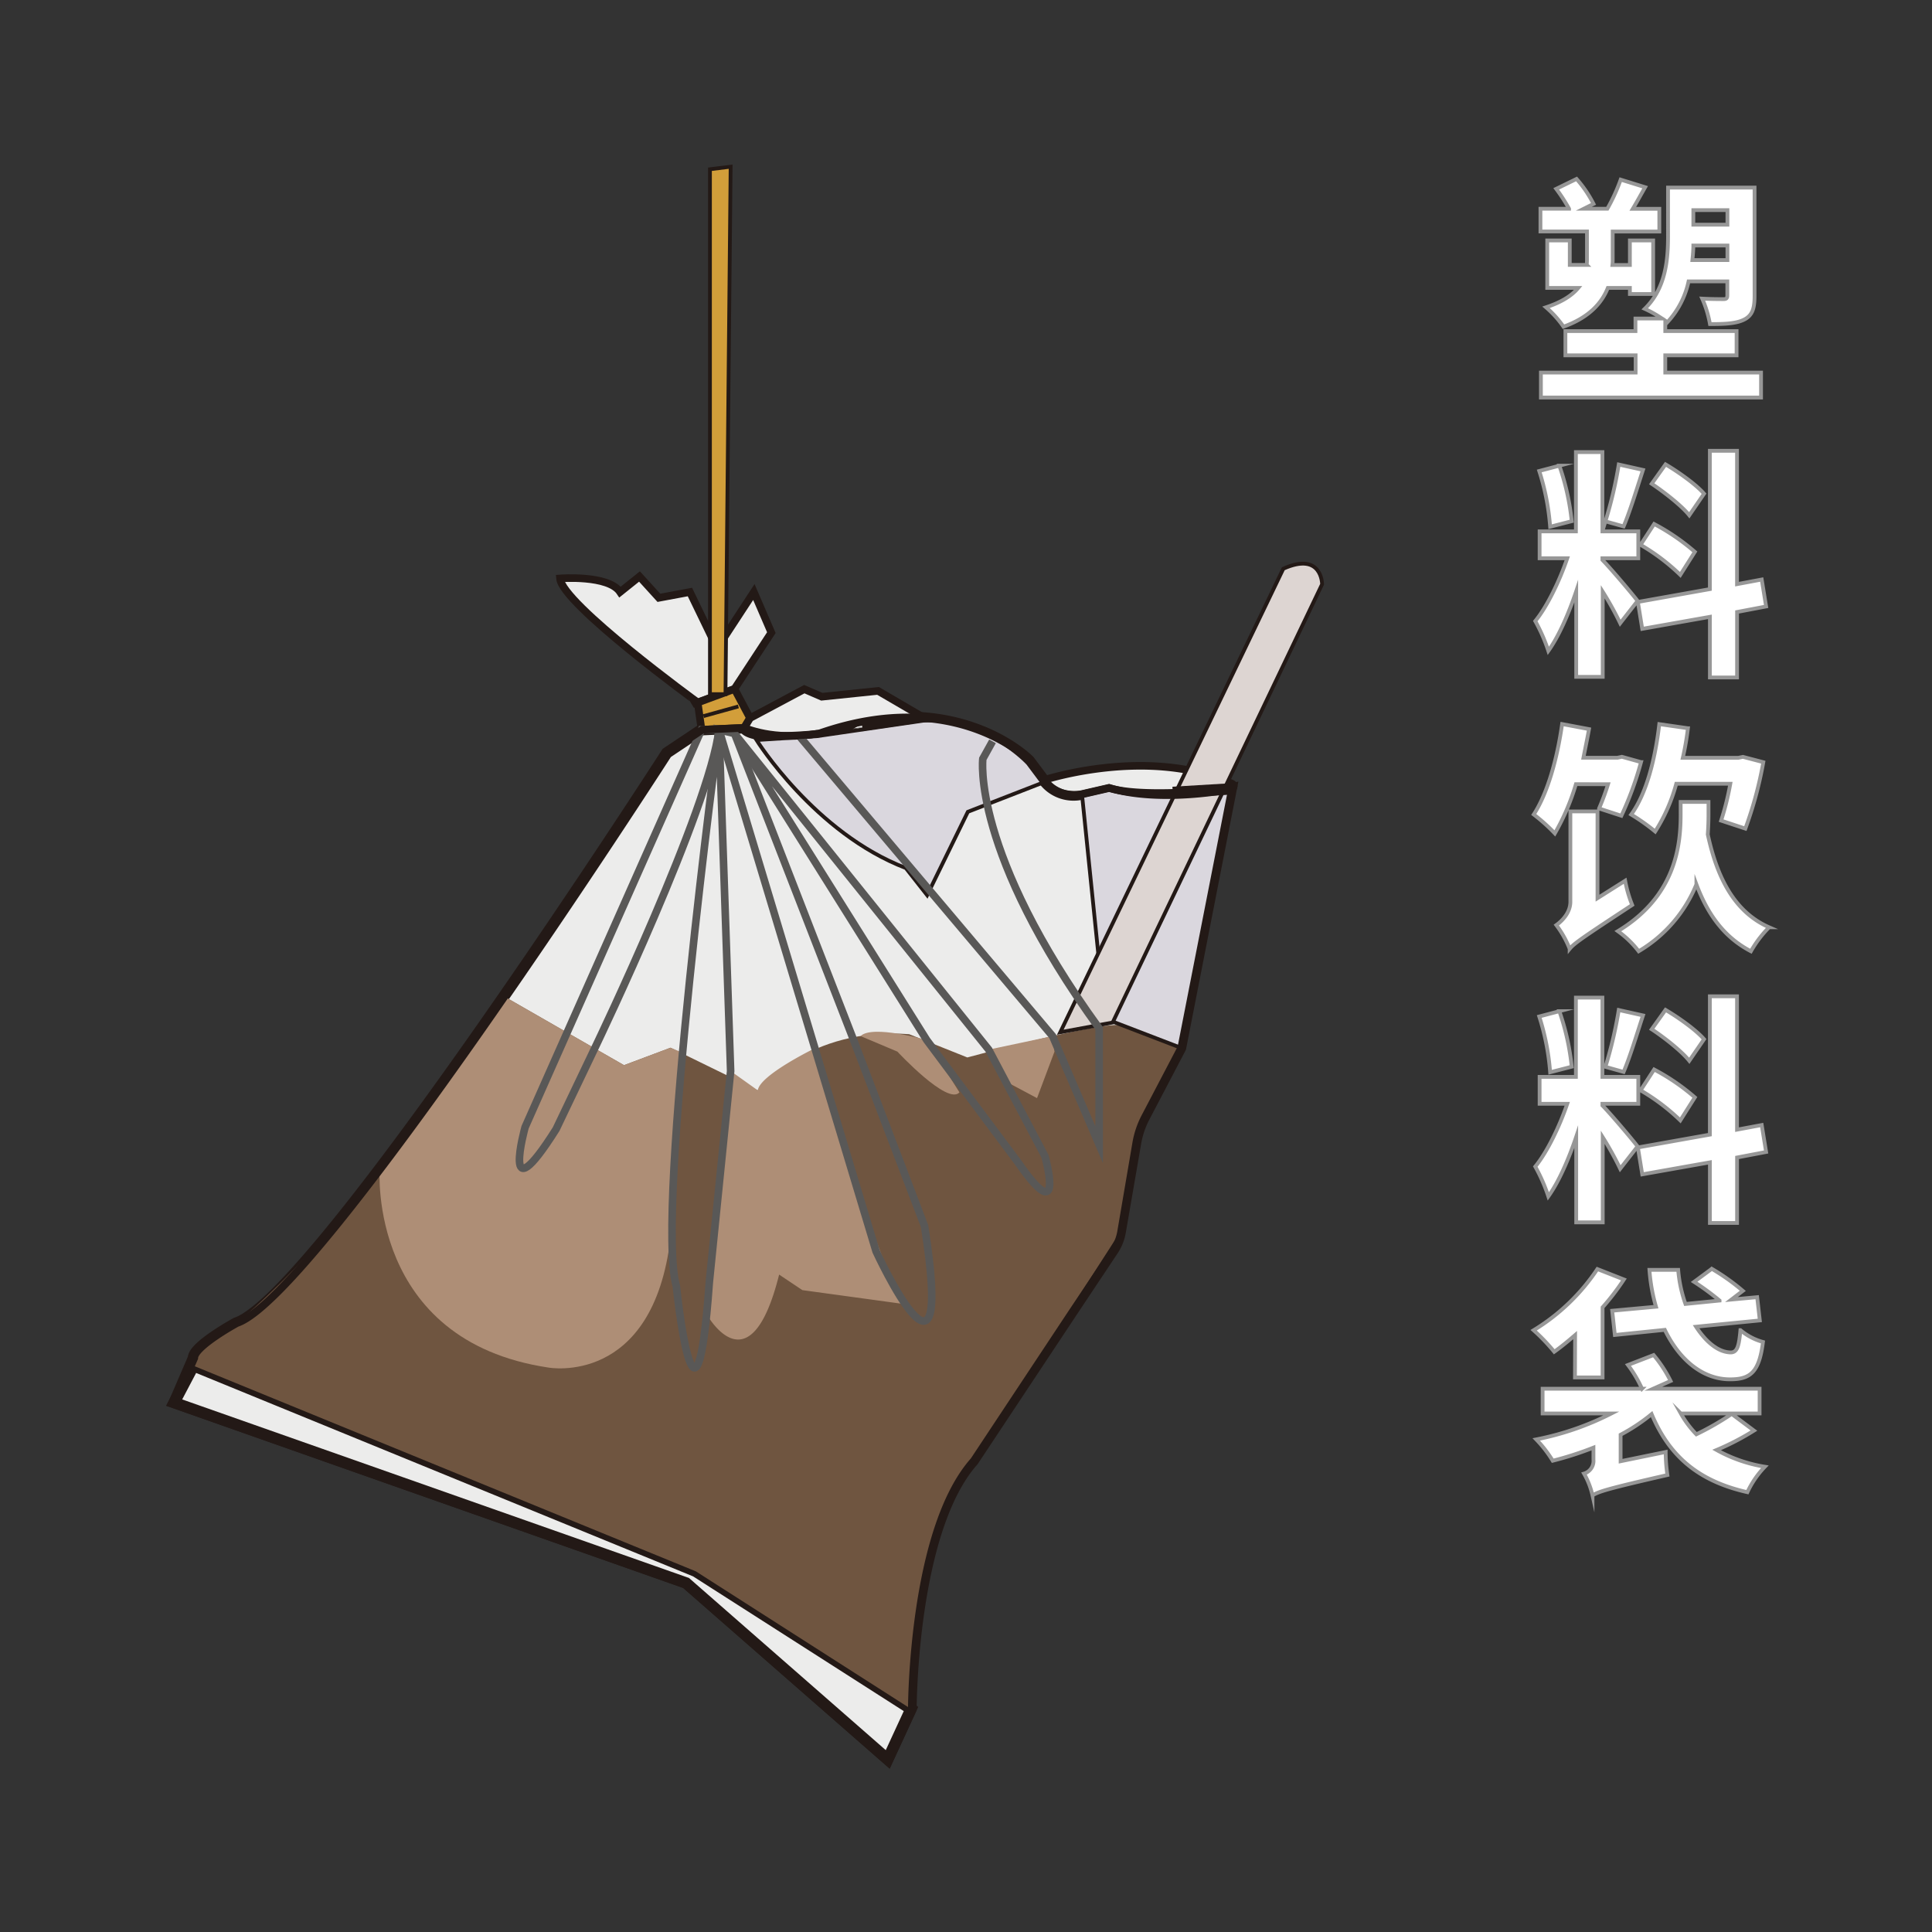 <svg xmlns="http://www.w3.org/2000/svg" viewBox="0 0 510 510"><rect x="0" y="0" width="510" height="510" fill="#333333" stroke="none"/><defs><style>.cls-1{fill:#fff;stroke:#979797;}.cls-1,.cls-10,.cls-11,.cls-12,.cls-13,.cls-2,.cls-3,.cls-4,.cls-6,.cls-7,.cls-8{stroke-miterlimit:10;}.cls-10,.cls-13,.cls-2{fill:none;}.cls-11,.cls-12,.cls-13,.cls-2,.cls-3,.cls-4,.cls-6,.cls-7,.cls-8{stroke:#231916;}.cls-3,.cls-6{fill:#ececeb;}.cls-12,.cls-3{stroke-width:3px;}.cls-12,.cls-4{fill:#dad7de;}.cls-5{fill:#6f5540;}.cls-10,.cls-13,.cls-6,.cls-8{stroke-width:2px;}.cls-7{fill:#ddd5d2;}.cls-11,.cls-8{fill:#d29e3a;}.cls-9{fill:#ae8e76;}.cls-10{stroke:#595857;}</style></defs><title>045 - Ikat Tepi Drink </title><g id="Layer_45" data-name="Layer 45"><path class="cls-1" d="M418.92,61.1H406.64v-6h7.55a46.46,46.46,0,0,0-3.39-5.25l5.37-2.62a31.3,31.3,0,0,1,4.48,6.59l-2.56,1.28h6.21a48.77,48.77,0,0,0,3.52-7.68l6.46,2c-1.15,2-2.24,4-3.26,5.7h7v6H425.71v7.3a11.2,11.2,0,0,1-.07,1.53h4.61V63.47h6.14V77.61h-6.14V76h-5.82c-1.6,4-4.93,7.8-11.71,10.24a27,27,0,0,0-4.61-5.12c4.29-1.41,6.91-3.2,8.51-5.12h-8.19V63.47h5.95v6.46h4.48a16.57,16.57,0,0,0,.06-1.73Zm45.95,37.25v6.59H406.76V98.35h25V93.8H413.23V87.4h18.49V84.08h7a30.35,30.35,0,0,0-4.55-2.56c5.64-5.51,6.15-13.19,6.15-19.27V49.52h22.84v28.6c0,3.27-.57,5.12-2.68,6.21s-5.06,1.22-9.09,1.22a29.19,29.19,0,0,0-2.05-6.72c2.31.13,4.86.13,5.63.13s1-.26,1-1V74.28H445.74a22.93,22.93,0,0,1-5.63,10.82,3.44,3.44,0,0,0-.52-.45V87.4h18.82v6.4H439.59v4.55ZM456,68.65V64.81h-9c0,1.28-.12,2.5-.25,3.84Zm-9-13.18v3.84h9V55.47Z"/><path class="cls-1" d="M427.69,164.52a85.18,85.18,0,0,0-4.61-8.32v22.47h-7V156.08c-2,5.95-4.6,11.9-7.36,15.74a45.07,45.07,0,0,0-3.45-7.87c3.2-3.91,6.46-10.75,8.45-16.58h-7.3v-7.1H416V119.34h7v20.93h9.47v7.1h-9.47v.45c1.86,1.86,7.94,9,9.28,10.81ZM409.2,139.05a63.7,63.7,0,0,0-2.88-14.72l5.31-1.4a64.2,64.2,0,0,1,3.26,14.65Zm24.51-15c-1.67,5.12-3.52,11.2-5.12,14.91l-4.8-1.34a110.52,110.52,0,0,0,3.52-15Zm24.83,37.5v17.28h-7.17v-16L433.51,166l-1.15-7.1,19-3.39V119h7.17v35.2l6.52-1.22,1.16,7.11Zm-21.89-23.23a56.41,56.41,0,0,1,10.75,7.36l-3.84,6.08a53.89,53.89,0,0,0-10.49-7.93Zm9.28-2.3c-2-2.49-6.4-5.95-9.92-8.32l3.65-5.12c3.58,2.11,8.13,5.38,10.17,7.75Z"/><path class="cls-1" d="M416,207a59.86,59.86,0,0,1-5.56,13,47.79,47.79,0,0,0-5.57-5c3.71-5.7,6.21-14.85,7.49-23.87l7.1,1.34c-.45,2.56-1,5.06-1.47,7.55h9l1.15-.25,5.05,1.41A87.38,87.38,0,0,1,428,215.34l-5.89-1.92a63.58,63.58,0,0,0,2.37-6.4ZM429,232.49a33,33,0,0,0,1.86,6.4c-13.06,8.58-15.3,10.11-16.51,11.58a26.69,26.69,0,0,0-3.52-6.27c1.4-1,3.71-3.2,3.71-6.14V214.19h7.16V237.1Zm22-17.34c0,1.53-.06,3.26-.19,5.12,2.43,11.32,7,20.48,16.19,24.51a29.9,29.9,0,0,0-4.8,6.33c-7-3.64-11.39-9.66-14.39-17.66a36.53,36.53,0,0,1-15.24,17.66,25.74,25.74,0,0,0-5.5-5.31c15.23-9.21,16.58-22.52,16.58-30.78v-3.33H451Zm-8.51-8.26a45.16,45.16,0,0,1-5.56,12.61,52.55,52.55,0,0,0-6.34-4.48c4-5.5,6.34-14.53,7.42-23.87l7.56,1.09a74.63,74.63,0,0,1-1.35,7.8h14.66l1.21-.25,5.38,1.41a102.85,102.85,0,0,1-4.74,17.53l-6.4-2.11a72.85,72.85,0,0,0,2.43-9.73Z"/><path class="cls-1" d="M427.69,308.52a85.18,85.18,0,0,0-4.61-8.32v22.47h-7V300.08c-2,5.95-4.6,11.9-7.36,15.74a45.07,45.07,0,0,0-3.45-7.87c3.2-3.91,6.46-10.75,8.45-16.58h-7.3v-7.1H416V263.34h7v20.93h9.47v7.1h-9.47v.45c1.86,1.86,7.94,9,9.28,10.81ZM409.2,283.05a63.7,63.7,0,0,0-2.88-14.72l5.31-1.4a64.2,64.2,0,0,1,3.26,14.65Zm24.51-15c-1.67,5.12-3.52,11.2-5.12,14.91l-4.8-1.34a110.52,110.52,0,0,0,3.52-15Zm24.83,37.5v17.28h-7.17v-16L433.51,310l-1.15-7.1,19-3.39V263h7.17v35.2l6.52-1.22,1.16,7.11Zm-21.89-23.23a56.41,56.41,0,0,1,10.75,7.36l-3.84,6.08a53.89,53.89,0,0,0-10.49-7.93Zm9.28-2.3c-2-2.49-6.4-6-9.92-8.32l3.65-5.12c3.58,2.11,8.13,5.38,10.17,7.75Z"/><path class="cls-1" d="M415.79,352.43c-1.86,1.6-3.71,3.13-5.51,4.41a50.3,50.3,0,0,0-5.44-5.69A53.78,53.78,0,0,0,421.67,335l7,2.75a64,64,0,0,1-5.63,7.36v18.5h-7.29ZM463,377.64a68.42,68.42,0,0,1-9.86,5.12,38.74,38.74,0,0,0,12.74,4.42,24.83,24.83,0,0,0-4.61,6.72c-13.12-2.95-20.67-9.67-25.28-20.61a48.74,48.74,0,0,1-8.19,5.44v7l11.9-2.44a42.29,42.29,0,0,0,.45,6.08c-15.68,3.59-18.17,4.36-19.77,5.38a20.87,20.87,0,0,0-2.24-5.76,3.49,3.49,0,0,0,2.49-3.71v-3.14a87.65,87.65,0,0,1-10.75,3.46,32.47,32.47,0,0,0-4.35-5.63,75.1,75.1,0,0,0,19.84-6.85H407.21v-6.53h26.24a33.13,33.13,0,0,0-3.71-6.27l6.78-2.62a34.35,34.35,0,0,1,4.48,6.84l-4.61,2.05h28.1v6.53h-20.8a26.52,26.52,0,0,0,4.1,5.5,73.5,73.5,0,0,0,9.34-5.37Zm-25.86-32.7a46.67,46.67,0,0,1-1.73-9.73H443a35.52,35.52,0,0,0,1.92,9l9-.9a68.85,68.85,0,0,0-6.72-4.93l4.67-3.45a56.78,56.78,0,0,1,8.19,5.82l-3,2.3,6.79-.63.7,6.14-16.83,1.66c2.69,4.16,6,6.79,9.22,6.79,1.66-.07,2.11-1.67,2.49-5.89a15.63,15.63,0,0,0,5.95,3.13c-1,8.13-3.45,9.86-8.7,9.86-7.17,0-13.31-5.06-17.21-13.06l-13.19,1.35-.7-6.4Z"/><path class="cls-2" d="M338.76,150.13s4.1,7.17,10.24,4.1"/><path class="cls-3" d="M185.19,192.62,176,198.76S83.84,342.1,62.34,349.26c0,0-11.27,6.14-11.27,9.22L46,370.25,181.1,417.86l53.23,46.58,6.15-13.31s0-47.09,16.38-65.52L283,346.19,293.78,330a12.54,12.54,0,0,0,1.92-4.83l4.05-23.45a23.24,23.24,0,0,1,2.32-6.87l9.56-18.25L325,208.25s-18.51,3.82-32.33-.27l-7.08,1.63a9.83,9.83,0,0,1-10.07-3.68l-3.84-5.12s-19.45-20-55.79-7.16c0,0-17.41,2-19.46-1.54Z"/><path class="cls-4" d="M199.7,195.35s15.35,24.57,39.41,33.79l5.63,7.16,10.75-22,19.71-7.67-3.84-5.13s-11.26-12.28-27.64-11.26l-28.15,4.1Z"/><polygon class="cls-3" points="51.08 360.52 183.66 414.79 240.48 451.13 234.34 464.44 181.1 417.86 45.96 370.25 51.08 360.52"/><path class="cls-5" d="M133.49,263.26l31.23,17.92L177,276.57l23,11.26S213.35,270.94,240,273l15.35,6.14s39.42-10.75,41.47-8.19l14.84,5.63-9.56,18.25-2.32,6.87-4.05,23.45-38.84,60.47s-14.33,12.28-16.38,65.52l-56.82-36.34L51.07,360.52v-2s0-2.56,11.27-9.22C62.34,349.26,91,327.76,133.49,263.26Z"/><path class="cls-4" d="M285.61,209.61l6.06,59.28,20,7.68L325,208.25s-26.7,3.82-32.33-.27Z"/><path class="cls-6" d="M275.54,205.93s27.53-9.09,49.71.95a.72.72,0,0,1-.23,1.37c-6.57.68-24.47,2.21-32.33-.27l-7.08,1.63S279.38,211.05,275.54,205.93Z"/><path class="cls-7" d="M338.76,150.13,279.89,272.48l13.82-2.56L349,154.23S349,145.53,338.76,150.13Z"/><path class="cls-6" d="M147.82,152.69s12.8-1,15.87,3.59l5.12-4.1,5.12,5.63,8.19-1.53,7.17,14.84L199,156.28,203.62,167l-9.73,14.84-9.72,3.58S148.34,159.35,147.82,152.69Z"/><polygon class="cls-8" points="197.99 189.55 193.9 181.87 184.17 185.46 185.19 192.62 196.45 192.11 197.99 189.55"/><path class="cls-6" d="M244.06,189.55l-12.28-7.17-14.85,1.54-4.61-2L198,189.55l-1.54,2.56s7.68,3.58,19.46,1.54C215.91,193.65,237.41,190.57,244.06,189.55Z"/><line class="cls-2" x1="185.7" y1="189.04" x2="194.92" y2="186.48"/><path class="cls-9" d="M100.22,308.82S97.15,353.87,144.75,361c0,0,27.64,5.11,32.25-34.3l3.59-48.63L177,276.57l-12.28,4.61-31.23-17.92Z"/><path class="cls-9" d="M192.87,282.72l-6.14,64.49s11.26,20,18.94-10.75l6.14,4.1,26.11,3.58a468.53,468.53,0,0,1-22.53-67.57s-14.84,7.17-15.35,11.26Z"/><path class="cls-9" d="M227.17,273.5l9.72,4.1s13.31,14.33,16.38,10.75l-8.7-13.82S230.24,270.43,227.17,273.5Z"/><polygon class="cls-9" points="266.07 285.79 273.75 289.88 278.36 277.6 277.85 273.5 260.95 277.08 266.07 285.79"/><path class="cls-10" d="M262,195.69l-2.56,4.61s-3.07,24.57,30.71,71.15v30.72L277.85,273.5,211.3,194.67"/><path class="cls-10" d="M193.89,193.65,261,277.08l14.85,28.16s5.63,20-7.17,1.53l-24.06-32.24Z"/><path class="cls-10" d="M185.19,192.62,138.61,297.56s-6.66,24.06,8.19.51l10.75-22.52s29.69-61.94,32.25-82.93Z"/><path class="cls-10" d="M178.54,339.54s5.12,49.14,8.7-1l5.63-55.79-3.07-90.1S172.91,319.57,178.54,339.54Z"/><path class="cls-10" d="M231.26,330.32s21,45.56,12.8-6.65L225.12,274l-31.23-80.36-4.09-1Z"/><polygon class="cls-11" points="187.41 183.24 187.41 44.68 192.87 44 191.51 183.24 187.41 183.24"/><line class="cls-12" x1="309.58" y1="209.17" x2="325.02" y2="208.25"/><path class="cls-13" d="M185.41,192.62l-9.22,6.14S84.05,342.1,62.55,349.26c0,0-11.26,6.14-11.26,9.22l-5.12,11.77,135.14,47.61,53.24,46.58,6.14-13.31s0-47.09,16.38-65.52l26.11-39.42L294,330a12.56,12.56,0,0,0,1.93-4.83l4-23.45a23.26,23.26,0,0,1,2.33-6.87l9.56-18.25,13.39-68.32s-18.51,3.82-32.33-.27l-7.08,1.63a9.81,9.81,0,0,1-10.07-3.68l-3.84-5.12s-19.45-20-55.8-7.16c0,0-17.4,2-19.45-1.54Z"/></g></svg>